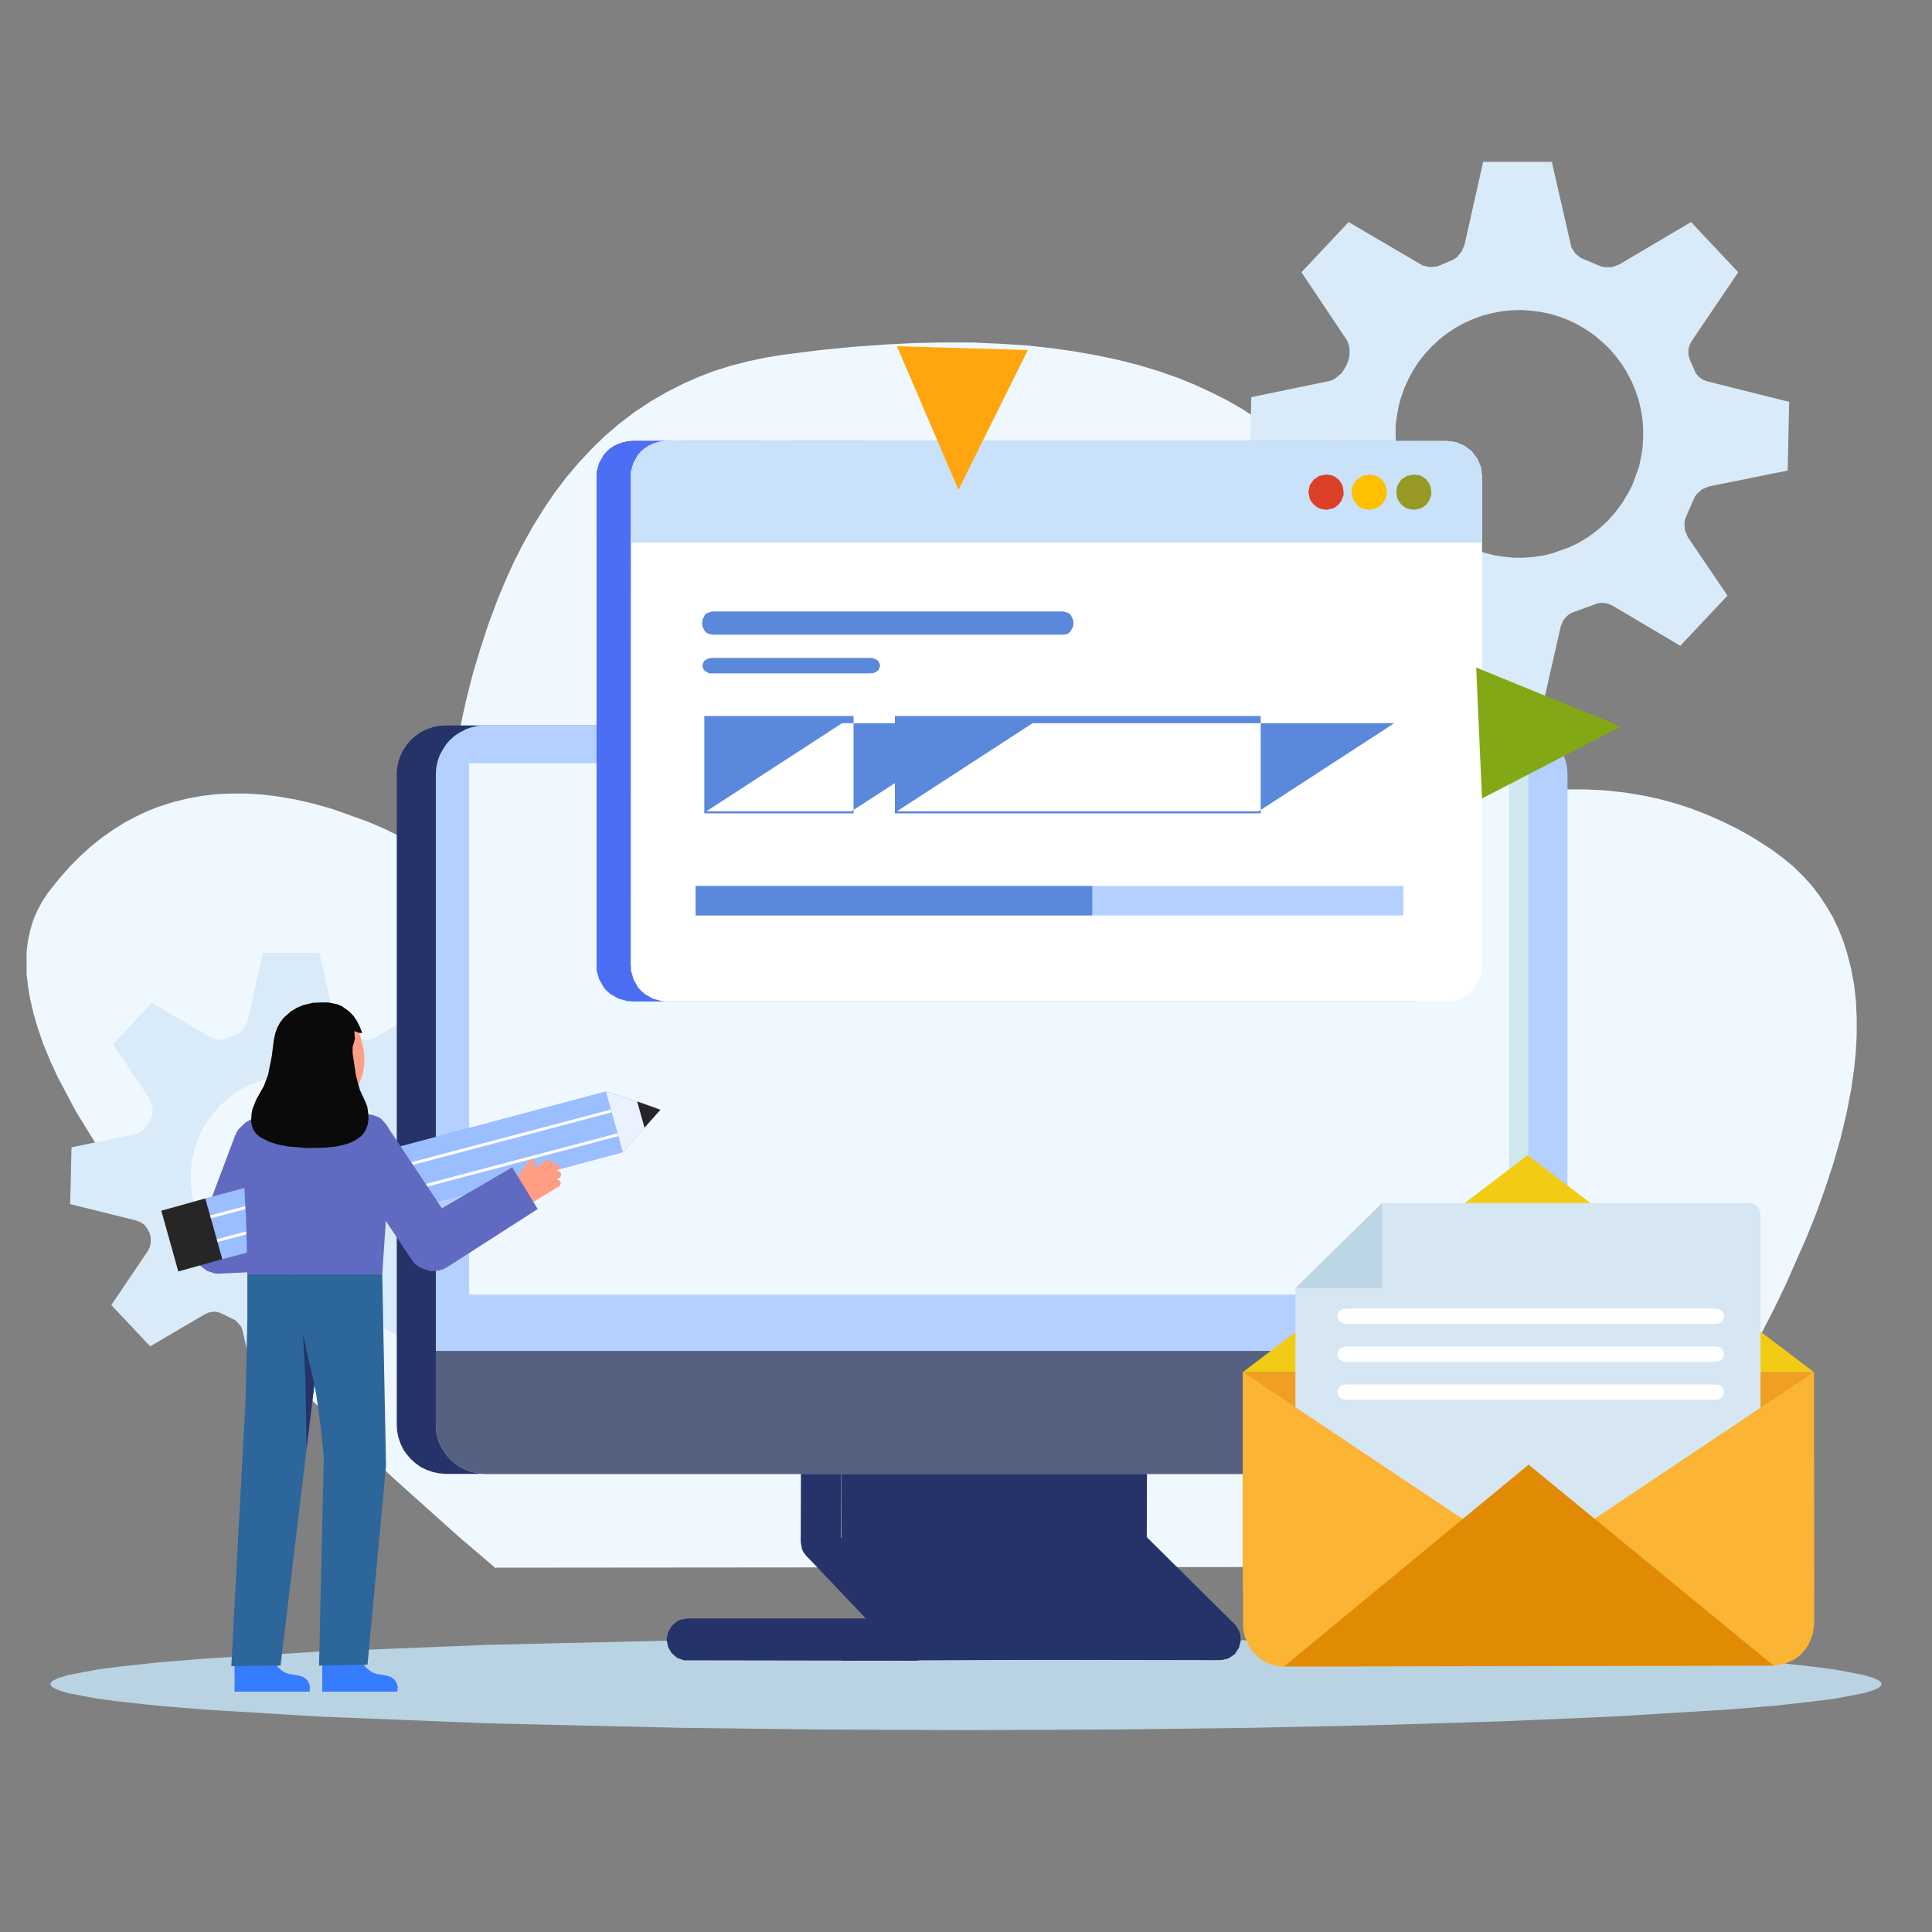 <?xml version="1.0" encoding="UTF-8"?>
<svg xmlns="http://www.w3.org/2000/svg" width="1024" height="1024" version="1.1" viewBox="0 0 1024 1024">
  <rect x="0" y="0" width="1024" height="1024" fill="#808080" stroke="none"/>
  <defs>
    <style>
      .cls-1 {
        fill: #367cff;
      }

      .cls-2 {
        fill: #2c669b;
      }

      .cls-3 {
        fill-opacity: .5;
      }

      .cls-3, .cls-4, .cls-5 {
        fill: #fff;
      }

      .cls-6 {
        fill: #bdd6e5;
      }

      .cls-7 {
        fill: #e08b03;
      }

      .cls-8 {
        fill: #ff9e85;
      }

      .cls-9 {
        fill: #253369;
      }

      .cls-10 {
        fill: #b3d0ff;
      }

      .cls-11 {
        fill: #262626;
      }

      .cls-12 {
        fill: #d9ebf9;
      }

      .cls-13 {
        fill: #5a88db;
      }

      .cls-14 {
        fill: #4c6ef4;
      }

      .cls-5 {
        fill-opacity: .9;
      }

      .cls-15 {
        fill: #616ac1;
      }

      .cls-16 {
        fill: #dc4026;
      }

      .cls-17 {
        fill: #82a816;
      }

      .cls-18 {
        fill: #cee8ef;
      }

      .cls-19 {
        fill: #d6e6f2;
      }

      .cls-20 {
        fill: #f19f22;
      }

      .cls-21 {
        fill: #333;
      }

      .cls-22 {
        fill: #0c0c0c;
        fill-opacity: .2;
      }

      .cls-23 {
        fill: #c9e1f9;
      }

      .cls-24 {
        fill: #969924;
      }

      .cls-25 {
        fill: #566182;
      }

      .cls-26 {
        fill: #fec000;
      }

      .cls-27 {
        fill: #ffa60e;
      }

      .cls-28 {
        fill: #bad3e2;
      }

      .cls-29 {
        fill: #0a0a0a;
      }

      .cls-30 {
        fill: #f0f8ff;
      }

      .cls-31 {
        fill: #f2cc14;
      }

      .cls-32 {
        fill: #fbb433;
      }
    </style>
  </defs>
  <!-- Generator: Adobe Illustrator 28.7.5, SVG Export Plug-In . SVG Version: 1.2.0 Build 176)  -->
  <g>
    <g id="_图层_1" data-name="图层_1">
      <path class="cls-30" d="M263.1,830.9l-8.8-44.2-6.5-39-6.6-47.8-3.1-26.9-2.7-27.6-2.3-29.4-1.2-19.8-1.4-40.9-.2-20.6.2-20.8.7-20.8,1.2-20.8,1.7-20.6,2.2-20.3,2.1-15.3,2.5-14.9,2.8-14.6,3.1-14.4,3.6-14.3,4.1-13.8,4.4-13.4,4.8-12.9,4.3-10.3,4.5-9.9,4.9-9.6,5.1-9.1,5.5-8.9,5.8-8.6,6.2-8.2,6.6-7.8,6.8-7.3,7.2-7,7.6-6.5,8-6.1,8.4-5.6,8.8-5.1,9.3-4.7,7.8-3.4,8.1-3.1,8.6-2.7,8.9-2.3,9.3-2,9.8-1.6,19.1-2.4,18-1.8,16.9-1.2,15.9-.8,15-.3h15.7c0,.1,14.6.7,14.6.7l13.8.9,12.9,1.4,12,1.7,12.5,2.2,11.7,2.5,10.9,2.8,10.2,3.1,9.4,3.3,9.7,3.9,9,4.2,8.3,4.2,7.8,4.5,7.2,4.7,7.1,5.2,6.7,5.2,6.1,5.5,5.7,5.5,5.2,5.7,6.2,7.5,5.6,7.7,5,7.7,4.5,7.9,4,8.2,3.6,8.1,3,8.2,2.7,8.2,2.9,11.1,2.3,11,1.7,10.7,1.1,10.8.7,10.3v19.7c0,0-.9,17.5-.9,17.5l-1.3,12.1-3.1,18.4-2.5,11,14.5-7.2,16.7-6.6,10-3.2,11.7-3.2,16.8-3.4,9.2-1.4,9.3-.9,9.7-.5h10.2l10.2.5,10.5,1.1,10.9,1.8,8,1.8,8.2,2.2,8.3,2.7,8.5,3.3,8.2,3.6,8.3,4.1,8.4,4.8,8.6,5.5,6.3,4.6,5.7,4.7,5.2,5,4.7,5.2,4.1,5.3,3.8,5.8,3.4,5.8,2.9,6.1,2.5,6.3,2.1,6.5,2.1,8.2,1.6,8.5,1,8.8.4,9.1v9l-.5,9.3-1,9.5-1.4,9.7-2.5,12.9-3.1,13-3.8,13.3-4.3,13.1-4.7,13.2-5.3,13.2-11.4,25.8-6.1,12.6-9.6,18.6-9.6,17.5-9.9,17-18.8,30.3-16.5,24.7-20.2,28-592.3.5Z"/>
      <path class="cls-12" d="M947.5,249.4l.8-36.4-43.5-10.9-2.3-.9-2-1.4-1.6-1.8-3.3-7.4-.7-2.4v-2.5c-.1,0,.4-2.3.4-2.3l1.1-2.3,24.9-36.8-25-26.6-38.3,22.6-3.6,1.3h-3.7c0,0-1.9-.3-1.9-.3l-10.8-4.5-3-2.4-2.1-3.2-10.4-45.4h-36.4l-9.8,43.6-1.5,3.8-2.6,3.1-1.7,1.2-8.6,3.7-4,.4-3.9-.9-39.2-23-25,26.6,24.2,36.2.9,2.2.4,2.4v2.5l-.3,2.4-1.3,3.6-2.5,4.1-3.8,3.1-2.1,1-42.1,8.7-.9,36.5,44.4,11.3,1.7.9,2.9,2.6,2,3.5,1,4.1-.4,4-.6,1.9-24.5,36.5,25,26.6,37-21.6,1.8-.5h3.8l3.7,1.2,8.7,4.3,1.9,1.8,1.5,2.2.9,2.6,9.2,40.7h36.5l8.4-37,1.5-3.6,2.6-2.7,1.7-1,14-5.1,2.5-.2,2.6.4,2.4,1,36.1,21.4,25-26.6-21-31-1.6-3.8-.2-4,.4-2,5.1-11.6,1.1-1.5,2.8-2.5,3.6-1.5,41.7-8.4ZM818.2,294.4l-5.4.8-5.3.4h-5.2l-5.2-.5-5.2-.8-5-1.3-4.9-1.6-4.7-2-4.6-2.4-4.4-2.8-4.1-3-3.9-3.5-3.7-3.7-3.3-4-3.1-4.4-2.8-4.6-2.3-4.9-1.9-5-1.5-5-1.1-5.1-.7-5.2-.2-5.2v-5.1c0,0,.7-5.1.7-5.1l.9-5.1,1.4-5,1.7-4.8,2.2-4.8,2.5-4.6,2.8-4.3,3.3-4.2,3.7-4,4-3.7,4.2-3.3,4.4-2.9,4.5-2.5,4.8-2.1,4.9-1.8,4.9-1.3,5.1-1,5.1-.5,5.2-.2,5.1.3,5.2.7,5.1,1,5,1.5,5,1.9,4.9,2.4,4.7,2.8,4.3,3,4,3.4,3.8,3.6,3.4,4,3.1,4.1,2.7,4.4,2.4,4.5,2,4.8,1.7,4.9,1.2,5,.9,5.1.4,5.2v5.3c0,0-.3,5.3-.3,5.3l-.9,5.3-1.1,4.9-3.3,9.1-2.2,4.3-3.3,5.5-3.8,5.1-4.2,4.7-4.8,4.3-5,3.8-5.5,3.3-4.3,2.1-9.2,3.3-4.8,1.2Z"/>
      <path class="cls-30" d="M263.1,831.5l-19.7-16.8-34.4-30.8-29.2-27.6-15.8-15.5-15.8-16.1-16.2-17.1-16-17.5-15.7-18-20-24.5-18.4-24.7-8.4-12.3-13.2-21.4-9.5-17.9-4-8.6-3.7-8.9-3-8.6-2.4-8.2-1.8-7.9-1.1-6.6-.7-6.3v-6c-.1,0,0-5.9,0-5.9l.7-5.6,1.2-5.6,1.6-5.4,2.2-5.1,2.7-5,3.2-4.8,5.6-7,5.6-6.4,5.6-5.6,5.6-5.1,5.6-4.5,6.1-4.3,6-3.8,6.1-3.2,6-2.9,6.1-2.4,7.8-2.5,7.8-1.9,7.8-1.4,7.8-.9,7.9-.3h7.8l7.7.5,7.7.9,10.1,1.7,9.9,2.3,9.6,2.7,18.5,6.6,8.5,3.6,16.1,7.8,17,9.7,8,5.1,15.9,11.3,3.1,358.7Z"/>
      <path class="cls-12" d="M272.6,640.2l.6-30.1-36-9-1.9-.8-1.6-1.1-1.3-1.6-2.7-6-.6-2v-2c-.1,0,.3-2,.3-2l.9-1.8,20.6-30.4-20.6-22-31.6,18.6-2.2.9-2.3.4-2.3-.2-10.5-4.4-1.8-1.6-1.3-1.9-.9-2.3-8.1-35.9h-30l-8.1,36-.8,2.5-1.4,2.1-1.8,1.7-2.3,1.2-6.4,2.5h-2.5c0,0-2.4-.3-2.4-.3l-2.3-1.1-30.8-18.1-20.6,22,19.9,29.8,1.1,3.8-.3,4-1,3-2.1,3.4-3.1,2.5-1.8.9-34.7,7.2-.7,30.1,35,8.7,2.3.9,2,1.4,1.5,1.9,1.2,2.2.7,2.6v2.4c0,0-.4,2.5-.4,2.5l-1.1,2.2-19.4,28.7,20.6,21.9,29.1-17.1,2.2-.9,2.4-.4,2.3.3,2.3.9,7.1,3.5,1.6,1.5,1.3,1.9.7,2.1,7.6,33.6h30.1l6.9-30.6.9-2.2,1.4-2,1.8-1.4,12.3-4.7h2.1c0,0,2.1.2,2.1.2l2,.9,29.9,17.6,20.6-22-17.4-25.6-1.3-3.1-.2-3.3.4-1.6,4.6-10.2,1.6-1.7,1.9-1.3,2.3-.8,34.4-7ZM165.8,677.3l-5.9.8-5.8.2-5.7-.4-5.7-1-5.4-1.6-5.2-2.2-5-2.7-4.7-3.2-4.4-3.7-4-4.1-3.5-4.6-3.1-5.1-2.5-5.4-1.9-5.5-1.2-5.6-.7-5.7v-5.7l.5-5.6,1.1-5.6,1.7-5.4,2.3-5.2,2.8-5,3.4-4.7,4-4.5,4.4-4,4.7-3.3,5-2.9,5.3-2.3,5.4-1.6,5.6-1.2,5.6-.5h5.7l5.7.7,5.6,1.3,5.5,1.8,5.4,2.6,5.1,3.1,4.6,3.5,4.1,3.9,3.7,4.4,3.2,4.7,2.7,5,2.2,5.2,1.5,5.5,1.1,5.6.4,5.7-.2,5.8-.8,5.9-1.4,5.4-1.8,5-2.3,4.7-2.7,4.6-3.2,4.2-3.5,3.9-3.8,3.5-4.3,3.1-4.5,2.7-4.7,2.3-5.1,1.8-5.3,1.4Z"/>
      <path class="cls-28" d="M997.3,892.6l-.3.9-1.2,1-2.7,1.3-5.2,1.6-15.3,2.9-12.2,1.6-19.2,2.1-25.4,2.1-60.6,3.7-58.3,2.5-64.8,2-69.9,1.5-73.8.9-76.4.3-76.4-.3-73.8-.9-103.4-2.4-89.6-3.6-60.6-3.7-25.4-2.1-19.2-2.1-12.2-1.6-15.3-2.9-5.2-1.6-2.7-1.3-1.2-1-.3-.9.3-.9,1.2-1,2.7-1.3,5.2-1.6,15.3-2.9,12.2-1.6,19.2-2.1,25.4-2.1,60.6-3.7,89.6-3.6,103.4-2.4,73.8-.9,76.4-.3,76.4.3,73.8.9,103.4,2.4,89.6,3.6,60.6,3.7,25.4,2.1,19.2,2.1,12.2,1.6,15.3,2.9,5.2,1.6,2.7,1.3,1.2,1,.3.9Z"/>
      <path class="cls-9" d="M599,879.5l-153,.7,20.8-17.5-20.8-45.3v-78.3h153l3.6,92.1,24.8,26.5-28.4,21.8Z"/>
      <path class="cls-9" d="M435.2,828.2l-3.8-.7-3.1-1.9-2.4-2.8-.8-1.7-.7-3.7.2-69.5.5-1.8,1.9-3.2,2.8-2.3,3.5-1.3h3.9l1.8.5,3.2,1.8,2.3,2.8.8,1.7.7,3.8-.2,69.4-1.3,3.5-2.3,2.8-3.2,1.9-3.8.7Z"/>
      <path class="cls-9" d="M492.5,877.1l-3.2,2.2-3.5.9-3.7-.3-1.7-.6-3.2-2.2-50.4-53.1-.8-1.3-.4-2.3.7-2.4,1.3-1.8,3.4-3.4,1.7-.9,3.5-.9,3.7.3,1.7.6,3.2,2.2,47.1,45.9,1.3,1.5,1.7,3.8.5,4.3-.8,4.1-2.1,3.4Z"/>
      <path class="cls-9" d="M484.3,880.2l-121.8-.2-3.6-1.3-2.9-2.5-1.9-3.3-.8-3.9.8-3.9,1.9-3.3,2.9-2.5,1.8-.8,3.9-.7h121.7c0,.1,3.6,1.5,3.6,1.5l2.9,2.5,2,3.3.7,3.9-.7,3.9-2,3.3-2.9,2.5-1.7.8-3.9.7Z"/>
      <path class="cls-9" d="M597.2,827.8l-3.8-.7-3.1-1.9-2.4-2.8-.8-1.6-.7-3.8.2-69.5,1.3-3.5,2.3-2.8,3.2-1.8,3.8-.7,3.8.7,1.6.8,2.8,2.3,1.9,3.2.7,3.8-.2,69.5-1.3,3.4-2.3,2.8-3.2,1.9-3.8.7Z"/>
      <path class="cls-9" d="M654.5,876.7l-3.2,2.2-3.6.9-3.6-.3-1.7-.6-3.2-2.2-49-49.2-.9-1.7-.9-3.5.3-3.7,1.5-3.3,2.8-2.8,1.6-1,3.6-.9,3.7.3,1.7.6,3.2,2.2,47.7,47.3,1.2,1.6,1.6,3.4.3,3.8-1,3.6-2.1,3.3Z"/>
      <path class="cls-9" d="M646.2,879.9l-121.7-.2-3.6-1.3-2.9-2.5-2-3.3-.7-3.9.7-4,2-3.3,2.9-2.4,3.6-1.4h123.8l3.6,1.4,2.9,2.4,2,3.3.7,4-.7,3.9-.9,1.7-2.4,2.9-3.3,2-4,.7Z"/>
      <path class="cls-9" d="M810.2,755.1l-.3,3.6-.7,3.3-1.1,3.2-1.5,3-1.9,2.8-2.2,2.5-2.5,2.2-2.7,1.9-3,1.5-3.2,1.1-3.4.7-3.5.3H236.3l-3.6-.3-3.3-.7-3.2-1.1-3.1-1.5-2.7-1.9-2.5-2.2-2.2-2.5-1.9-2.7-1.5-3.1-1.1-3.2-.7-3.3-.2-3.6v-344.6l.2-3.5.7-3.4,1.1-3.2,1.5-3,1.9-2.8,2.2-2.5,2.5-2.2,2.7-1.9,3.1-1.5,3.2-1.1,3.3-.7,3.6-.2h547.8l3.6.2,3.3.7,3.2,1.1,3,1.6,2.8,1.8,2.5,2.2,2.2,2.5,1.8,2.8,1.6,3,1.1,3.2.7,3.4.2,3.5v344.6Z"/>
      <path class="cls-10" d="M830.8,755.1l-.2,3.6-.7,3.3-1.1,3.2-1.5,3-1.9,2.8-2.2,2.5-2.5,2.2-2.7,1.9-3,1.5-3.2,1.1-3.4.7-3.6.3H257l-3.6-.3-3.3-.7-3.2-1.1-3-1.5-2.8-1.9-2.5-2.2-2.2-2.5-1.8-2.8-1.6-3-1.1-3.2-.7-3.3-.2-3.6v-344.6l.2-3.5.7-3.4,1.1-3.2,1.6-3,1.8-2.8,2.2-2.5,2.5-2.2,2.8-1.8,3-1.6,3.2-1.1,3.3-.7,3.6-.2h547.8l3.6.2,3.3.7,3.2,1.1,3,1.6,2.8,1.8,2.5,2.2,2.2,2.5,1.8,2.8,1.6,3,1.1,3.2.7,3.4.2,3.5v344.6Z"/>
      <path class="cls-30" d="M248.6,404.5h561.3v281.7H248.6v-281.7Z"/>
      <path class="cls-18" d="M799.8,404.5h10.1v281.7h-10.1v-281.7Z"/>
      <path class="cls-25" d="M257,781.2h547.8l3.6-.3,3.3-.7,3.2-1.1,3-1.5,2.8-1.9,2.5-2.2,2.2-2.5,1.8-2.8,1.6-3,1.1-3.2.7-3.3.2-3.6v-39.1H231v39.1l.2,3.6.7,3.3,1.1,3.2,1.6,3.1,1.8,2.7,2.2,2.5,2.5,2.2,2.8,1.9,3,1.5,3.2,1.1,3.3.7,3.6.3Z"/>
      <path class="cls-14" d="M316.2,511.9v2.5c0,0,1.4,4.7,1.4,4.7l2.4,4.3,1.7,1.9,1.9,1.6,4.2,2.4,4.7,1.3,2.5.2h413.6l2.5-.2,4.7-1.3,4.2-2.4,1.9-1.6,1.6-1.9,2.5-4.3,1.2-4.7.2-2.5V252.6l-.6-4.9-1.9-4.5-3-4-3.9-3-4.5-1.8-4.9-.7h-413.6l-2.5.2-4.7,1.3-4.2,2.4-1.9,1.6-1.7,1.9-2.4,4.3-1.2,4.7-.2,2.5v259.3Z"/>
      <path class="cls-14" d="M335,233.7l416.1.2,2.3.5,4.6,1.8,3.9,3,3,4,1.9,4.5.6,4.9v35h-451.2v-37.5c0,0,1.4-4.7,1.4-4.7l2.4-4.3,3.5-3.5,2.1-1.4,4.5-1.8,4.9-.7Z"/>
      <path class="cls-14" d="M721.7,260.8l.6,3.3.7,1.4,1.5,1.9,1.9,1.5,1.4.7,3.3.6,3.3-.6,3.3-2.2,1.5-1.9,1.1-3v-1.7c.1,0-.4-3.3-.4-3.3l-.7-1.4-1.5-1.9-1.9-1.5-1.4-.7-3.3-.5-3.6.7-3,2-2.1,3-.7,3.6Z"/>
      <path class="cls-14" d="M698.1,260.8l.6,3.3.7,1.4,1.4,1.9,1.9,1.5,1.5.7,3.3.6,3.2-.6,1.5-.7,1.9-1.5,1.4-1.8,1.2-3.1v-1.7c0,0-.5-3.3-.5-3.3l-.6-1.4-1.5-1.9-1.9-1.5-1.5-.7-3.2-.5-3.6.7-3.1,2-2,3-.7,3.6Z"/>
      <path class="cls-14" d="M675.3,260.8l.6,3.3.7,1.4,1.4,1.9,1.9,1.5,1.5.7,3.3.6,3.2-.6,1.5-.7,1.9-1.5,1.4-1.9,1.1-3,.2-1.7-.6-3.3-.7-1.4-1.4-1.9-1.9-1.5-1.5-.7-3.2-.5-3.6.7-3.1,2-2,3-.7,3.6Z"/>
      <path class="cls-4" d="M334.4,511.9v2.5c.1,0,1.4,4.7,1.4,4.7l2.4,4.3,1.7,1.8,1.9,1.7,4.2,2.4,4.7,1.3,2.5.2h413.6l2.5-.2,4.7-1.3,4.2-2.4,1.9-1.6,1.6-1.9,2.5-4.3,1.3-4.7v-2.5c0,0,0-259.3,0-259.3l-.6-4.9-1.9-4.5-3-4-3.9-3-4.5-1.8-4.9-.7h-413.6l-2.5.2-4.7,1.3-4.2,2.4-1.9,1.6-1.7,1.9-2.4,4.3-1.3,4.7v2.5c-.1,0-.1,259.3-.1,259.3Z"/>
      <path class="cls-23" d="M353.2,233.7l416.1.2,2.4.5,4.5,1.8,3.9,3,3,4,1.9,4.5.6,4.9v35h-451.2v-37.5c.1,0,1.4-4.7,1.4-4.7l2.4-4.3,3.6-3.5,2-1.4,4.5-1.8,4.9-.7Z"/>
      <path class="cls-24" d="M740,260.8l.6,3.3.7,1.4,1.4,1.9,1.9,1.5,1.5.7,3.3.6,3.2-.6,1.5-.7,1.9-1.5,1.4-1.9,1.2-3v-1.7c.1,0-.5-3.3-.5-3.3l-.7-1.4-1.4-1.9-1.9-1.5-1.5-.7-3.2-.5-3.6.7-3.1,2-2,3-.7,3.6Z"/>
      <path class="cls-26" d="M716.3,260.8l.6,3.3.7,1.4,1.5,1.9,1.8,1.5,1.5.7,3.3.6,3.3-.6,1.4-.7,1.9-1.5,1.5-1.8,1.1-3.1.2-1.7-.6-3.3-.7-1.4-1.5-1.9-1.9-1.5-1.4-.7-3.3-.5-3.6.7-3,2-2.1,3-.7,3.6Z"/>
      <path class="cls-16" d="M693.5,260.8l.6,3.3.7,1.4,1.5,1.9,1.9,1.5,1.4.7,3.3.6,3.2-.6,1.5-.7,1.9-1.5,1.4-1.9,1.2-3v-1.7c.1,0-.5-3.3-.5-3.3l-.7-1.4-1.4-1.9-1.9-1.5-1.5-.7-3.2-.5-3.6.7-3,2-2.1,3-.7,3.6Z"/>
      <path class="cls-10" d="M368.7,469.6h375.1v15.6h-375.1v-15.6Z"/>
      <path class="cls-13" d="M368.7,469.6h210.2v15.6h-210.2v-15.6Z"/>
      <path class="cls-20" d="M961.5,842.6h-302.8v-115.3h302.8v115.3Z"/>
      <path class="cls-31" d="M961.5,727.3l-151.9-115-150.9,115h302.8Z"/>
      <path class="cls-19" d="M926.9,865.4h-234.1l-1.7-.3-2.7-1.5-.9-1.3-.6-1.4-.3-1.7v-176.5l46-45.1h194.3l1.7.2,1.4.6,1.3,1,.9,1.3.7,1.4.2,1.7v215.4l-.2,1.7-.7,1.4-.9,1.3-1.3.9-1.4.6-1.7.3Z"/>
      <path class="cls-6" d="M732.6,637.6v45.1h-46l46-45.1Z"/>
      <path class="cls-32" d="M810.1,828.4l151.2-101.1.3,132.8-.8,6-2.1,5.4-2.2,3.2-2.5,2.7-3.1,2.2-5.1,2.3-5.8.9-259.5.5-3-.2-5.5-1.5-2.5-1.3-3-2.3-2.6-2.7-2.2-3.2-2.1-5.3-.6-2.9-.2-3.2v-133.4c0,0,151.3,101.1,151.3,101.1Z"/>
      <path class="cls-7" d="M940,882.8l-129.8-106.5-129.7,107,259.5-.5Z"/>
      <path class="cls-4" d="M909.8,701.7h-196.9l-1.5-.4-1.3-.8-.9-1.3-.3-1.5.3-1.6.9-1.3,1.3-.9,1.5-.3h196.9l1.6.3,1.2.9.9,1.3.3,1.6-.3,1.5-.9,1.3-1.2.8-1.6.4Z"/>
      <path class="cls-4" d="M909.8,721.8h-196.9l-1.5-.4-1.3-.8-.9-1.3-.3-1.6.3-1.6.9-1.3,1.3-.8,1.5-.4h196.9l1.6.4,1.2.8.9,1.3.3,1.6-.3,1.6-.9,1.3-1.2.8-1.6.4Z"/>
      <path class="cls-4" d="M909.8,741.8h-196.9l-1.5-.3-1.3-.9-.9-1.2-.3-1.6.3-1.6.9-1.2,1.3-.9,1.5-.3h196.9l1.6.3,1.2.9.9,1.2.3,1.6-.3,1.6-.9,1.2-1.2.9-1.6.3Z"/>
      <path class="cls-27" d="M475.4,183.5l69.4,2-36.8,74.1-32.6-76.1Z"/>
      <path class="cls-17" d="M785.5,423.2l-3.1-69.4,76.6,31.3-73.5,38.1Z"/>
      <path class="cls-15" d="M115.7,675.1l-2.1-.2-3.9-1.3-3.3-2.5-1.4-1.6-1.8-3.8-.5-4.1.2-2,21.9-58.3,24.4,9.8-13.9,37.5,8.9-1,2.8,25.9-31.3,1.6Z"/>
      <path class="cls-1" d="M330.1,610.7l-9-32.2-212.3,56.7,9,32.2,212.3-56.7Z"/>
      <path class="cls-3" d="M330.1,610.7l-9-32.2-212.3,56.7,9,32.2,212.3-56.7Z"/>
      <path class="cls-11" d="M85.5,641.7l23.3-6.5,9,32.2-23.3,6.5-9-32.2Z"/>
      <path class="cls-1" d="M330.1,610.7l19.9-22.5-6.2-2.4-22.7-7.3,9,32.2Z"/>
      <path class="cls-5" d="M330.1,610.7l19.9-22.5-6.2-2.4-22.7-7.3,9,32.2Z"/>
      <path class="cls-11" d="M341.6,597.7l8.4-9.5-12.3-4.4,3.9,13.9Z"/>
      <path class="cls-4" d="M327.2,600.7l-212.3,56.1.4,1.5,212.3-56.1-.4-1.5Z"/>
      <path class="cls-4" d="M323.7,588.1l-212.3,56.1.4,1.5,212.3-56.1-.4-1.5Z"/>
      <path class="cls-1" d="M143.4,876l1.2,3.4,1.2,2.2,1.6,2.1,2.2,1.9,1.7,1,2.1.7,5.1.8,1.8.6,1.3.7,1.5,1.5.8,1.5.4,1.6-.2,2.6h-39.8v-19.9l19.1-.7Z"/>
      <path class="cls-2" d="M131.1,673.3v25.9l-.9,41.4-7.6,142.5,26.1-.3,25.3-210.7-42.9,1.2Z"/>
      <path class="cls-9" d="M160.6,706.6l1.3,25.3.6,35.8,4.2-34.3-3.2-12.7-2.9-14.1Z"/>
      <path class="cls-1" d="M189.9,876l1.2,3.4,1.2,2.2,1.6,2.1,2.2,1.9,1.7,1,2.1.7,5.1.8,1.8.6,1.3.7,1.5,1.5.8,1.5.4,1.6-.2,2.6h-39.8v-19.9l19.1-.7Z"/>
      <path class="cls-2" d="M202.6,675.5l2,101.3-9.8,105.5-25.7.5,2.5-109.8-1.1-12.5-2.8-20.8-3.1-16.6-4.6-19.4-2-11-1.4-11.1-.8-11.1,46.8,5Z"/>
      <path class="cls-21" d="M130.9,673.3v-.7c0,0,0,.7,0,.7Z"/>
      <path class="cls-15" d="M206.2,621.9l-3.6,53.6h-71.4l-.8-29.3-1.2-22-1-6.2-3.5-14.7.5-2.9,1.3-2,3.7-3.5,3.5-2,3.6-1.6,3.7-1.1,7.6-1.2,5.5-.4.8,3.1,1,2,2.1,2.5,3.3,2,5.2,1,5.7-.3,2-.5,3.4-1.6,2.5-2.6.8-1.6.7-4,9.9,1.1,6.2,1.3,2.7,1,1.5.9,1.9,2,1.5,1.9,1.7,4,.7,4.4v3.5c0,0-1.5,13.2-1.5,13.2Z"/>
      <path class="cls-8" d="M190.2,587.8l-1.6,2.4-3.1,2.4-4.5,1.5-2.6.5h-7.6c0,.1-2.9-.3-2.9-.3l-4.4-1.4-2.7-1.5-1.8-1.5-3.2-4.1,3.9-.9,1.4-.8,2-2.5.5-1.5.5-3.7.3-10.2,18.2,4.1-.3,9.3.4,2.5.8,2.1,1.9,2.1,4.8,1.5Z"/>
      <path class="cls-8" d="M182,579.1l-4.9-.2-5.1-1.5-2.2-1.2-2.1-1.7-1.7-2-1.3-2.4-.8-3-2-11.9.4-5.8.8-2.7,1.2-2.4,1.6-2,2-1.7,2.4-1.3,2.9-.8,3-.2,2.8.3,2.7.8,2.5,1.3,2.2,1.7,2,2.2,1.6,2.5,1.2,2.7,1.6,7,.4,6.2-.8,5.9-1.8,4.8-2.5,3-1.6,1.1-2,.8-2.5.5Z"/>
      <path class="cls-29" d="M188.7,570.3l-1.8-12v-3.4c0,0,1.2-4.1,1.2-4.1l-.3-4.3,2.7,1h1.5c0,0-1.5-3.8-1.5-3.8l-1.3-2.5-1.7-2.6-2.4-2.5-3.9-2.8-2.4-1-4.9-1h-3.5c0,0-4.6.2-4.6.2l-5.3,1.3-3.1,1.3-3.3,2-3.9,3.5-1.8,2.4-1.4,2.6-1.1,3-.8,3.7-1,8.2-2,10.1-2.2,5.9-4.1,7.3-2,5-.5,2.8-.2,3.7.4,2.5.9,2.2,1.4,1.9,1.9,1.7,5,2.6,4.5,1.4,5,1,10.4.9,9.7-.2,5.7-.6,4.6-1,3.7-1.3,2.9-1.6,2.2-1.6,1.6-1.9,1.2-2.2.8-2.4.3-2.8-.2-3.7-.4-2.5-.8-2.2-3.1-6.7-2.1-7.5Z"/>
      <path class="cls-8" d="M273.2,625.2l7.7-10.6,1.5-.2.7.4.7,1.3-.4,1.4-1.5,2.1,8.6-4.9h1.5c0,0,.6.7.6.7l.2,1.2-.5,1.2,2.1-1.1,1.6.6.5.7v1.3c-.1,0-1.5,1.4-1.5,1.4h.7c0-.1,1.2.4,1.2.4l.6,1.3-.4,1.4-2,1.4,1.4.5.7,1v.6c0,0-.4,1.2-.4,1.2l-14.2,8.6-1.9.5-3.8-.2-3.5-1.6-1.2-1.3-.9-1.3-.4-1.6v-1.6c-.1,0,.3-1.6.3-1.6l1.9-3.2h.1Z"/>
      <path class="cls-22" d="M284.5,622.4l7.7-4.3v-.4l-7.7,4.7Z"/>
      <path class="cls-22" d="M286.3,625.8l8.7-5.1-8.7,5.1Z"/>
      <path class="cls-22" d="M288.3,629.4l7-4-.2-.2-6.8,4.2Z"/>
      <path class="cls-15" d="M204.6,596l29.6,44.4,37.3-21.7,13.5,22.1-47.8,30.7-2.3,1.2-2.3.7-2.3.3h-2.4c0-.1-4.4-1.5-4.4-1.5l-2.1-1.2-1.8-1.5-1.5-2-37.2-55.7,23.7-15.8Z"/>
      <path class="cls-13" d="M563.7,336.4h-186.4l-2.6-.8-1.1-1-1.3-2.6-.2-1.7.2-1.7,1.3-2.7,1.1-.9,2.6-.9h186.5l2.6.9,1.1.9,1.3,2.7.2,1.7-.2,1.7-1.4,2.6-1,1-1.3.6-1.4.2Z"/>
      <path class="cls-13" d="M461.5,356.9h-85.7c0-.1-2.1-1.2-2.1-1.2l-.8-.8-.7-2.1.7-2,.8-.9,1.5-.8,2-.4h84.3l1.4.2,2.1,1,.8.9.7,2-.7,2.1-.8.8-2.1,1.1h-1.4Z"/>
      <path class="cls-13" d="M452.4,431.1h-79.1v-51.6h79.1v51.6ZM374.4,430h76.9l71.9-46.7h-76.9l-71.9,46.7Z"/>
      <path class="cls-13" d="M668.2,431.1h-193.9v-51.6h193.9v51.6ZM475.4,430h191.7l71.9-46.7h-191.7l-71.9,46.7Z"/>
    </g>
  </g>
</svg>